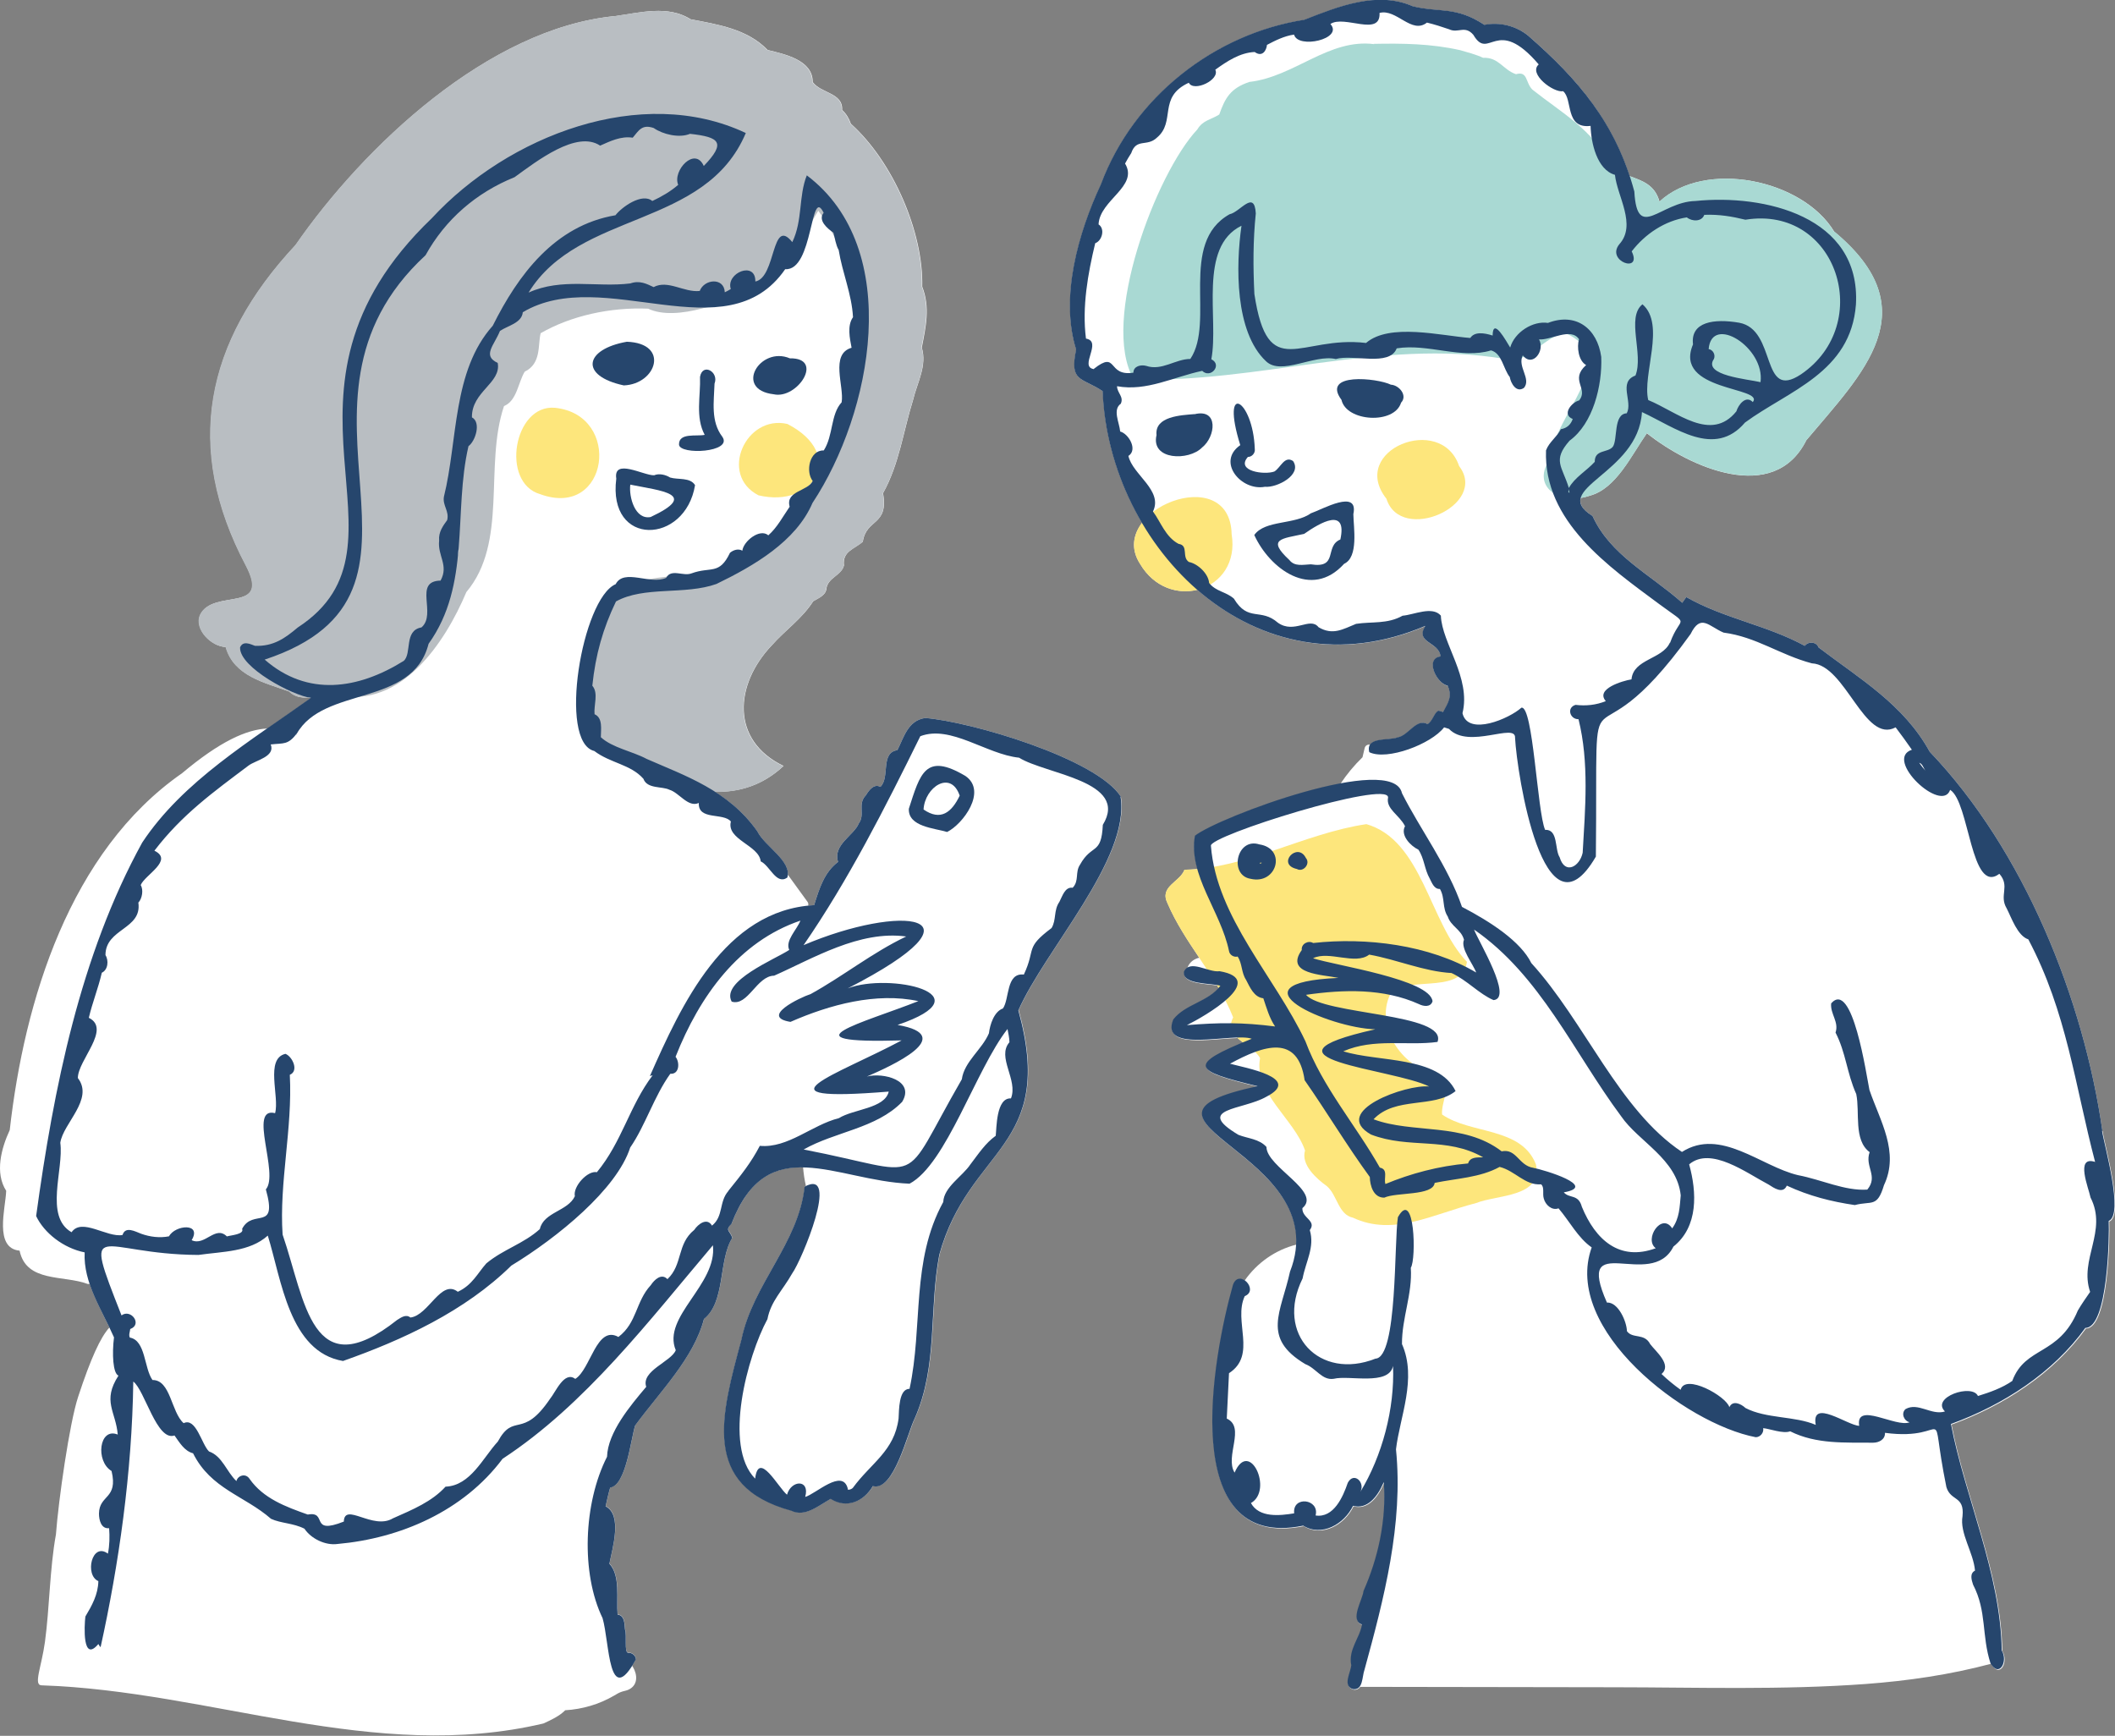 <svg width="396" height="325" viewBox="0 0 396 325" fill="none" xmlns="http://www.w3.org/2000/svg">
<rect x="0" y="0" width="396" height="325" fill="#808080" stroke="none"/>
<g clip-path="url(#clip0_2167_1009)">
<path d="M158.058 105.583C158.058 105.697 158.001 105.774 157.982 105.869C157.982 105.888 157.982 105.907 157.982 105.926C158.001 105.812 158.039 105.697 158.058 105.583Z" fill="white"/>
<path d="M209.888 149.2C205.289 141.959 181.512 135.061 173.225 134.432C169.956 134.889 169.195 138.186 168.017 140.454C164.786 140.93 166.687 145.522 164.843 147.332C163.645 146.665 162.695 147.961 162.144 148.876C160.471 150.572 162.049 152.458 160.794 154.173C159.901 156.422 155.891 158.156 156.917 161.376C154.313 163.338 153.401 166.368 152.432 169.474C152.051 169.493 151.69 169.55 151.31 169.588C151.367 169.36 151.367 169.093 151.215 168.883C149.98 167.188 148.744 165.473 147.509 163.777C147.718 160.918 143.099 158.327 141.807 155.678C139.545 152.439 136.77 150.095 133.805 148.228C138.367 148.38 142.852 147.027 146.711 143.407C136.732 138.605 137.569 128.144 144.487 120.846C147.129 117.873 150.151 115.873 152.261 112.576C153.287 111.966 154.712 111.433 154.75 110.08C155.169 108.06 157.544 107.736 158.02 105.869C157.696 103.163 160.072 102.782 161.555 101.41C162.201 97.046 166.42 98.495 165.337 92.34C168.378 86.909 169.138 80.716 170.944 74.943C171.761 71.532 173.605 68.54 172.598 65.072C173.339 61.204 174.194 57.584 172.674 53.678C172.921 43.521 167.238 30.278 159.312 23.171C158.989 22.218 158.438 21.265 157.677 20.598C157.867 17.34 153.724 17.511 152.166 15.358C152.204 11.242 146.92 10.137 143.727 9.356C139.925 5.412 134.432 4.592 129.301 3.601C125.1 0.915 119.779 2.382 115.198 3.011C91.44 5.297 68.138 27.458 55.366 45.884C38.412 64.062 34.401 83.841 46.09 105.926C50.804 114.977 39.913 110.08 37.499 115.13C36.321 117.854 39.666 121.094 42.289 121.132C43.81 126.601 49.588 127.801 54.149 129.459C55.214 130.469 56.373 130.659 57.589 130.583C57.836 130.64 58.065 130.678 58.273 130.697C55.632 132.603 52.876 134.47 50.12 136.395C46.147 136.566 41.187 138.815 34.078 144.779C13.057 159.413 4.561 187.348 1.824 211.585C0.247 214.977 -1.008 219.588 1.159 222.961C1.045 226.2 -1.16 233.708 3.668 234.165C4.922 240.187 11.917 238.7 16.402 240.396C16.535 240.396 16.668 240.396 16.801 240.396C17.733 243.197 19.215 245.903 20.489 248.552C18.835 250.343 17.011 254.287 14.635 261.509C13 266.463 10.947 280.945 10.472 287.309C9.313 293.655 9.275 301.086 8.42 307.393C7.773 312.119 6.215 315.511 7.773 315.549C39.495 316.597 70.096 330.164 101.741 322.694C103.167 322.047 104.763 321.303 105.828 320.217C109.021 320.027 112.176 319.112 114.951 317.492C115.388 317.245 115.806 316.959 116.3 316.787C116.699 316.635 117.137 316.578 117.536 316.425C118.391 316.082 118.98 315.415 119.094 314.482C119.189 313.662 118.923 312.824 118.505 312.119C118.467 312.043 118.41 311.966 118.353 311.89C118.581 311.528 118.828 311.128 119.075 310.652C118.999 309.909 118.334 309.356 117.593 309.432C116.833 309.28 117.403 306.155 117.042 305.069C116.928 304.04 117.004 302.42 115.654 302.268C115.388 299.276 116.224 295.008 114.115 292.74C114.685 289.863 116.585 283.613 113.411 281.993C113.677 280.812 113.925 279.63 114.267 278.487C117.232 278.087 118.125 269.436 118.942 266.864C123.58 260.537 129.909 254.268 131.829 246.913C135.877 243.731 134.509 235.938 137.112 231.764C136.827 230.469 135.63 230.373 136.96 229.154C140.191 220.656 144.848 218.464 150.36 218.54C150.455 219.722 150.626 220.884 150.892 222.027C150.835 222.066 150.778 222.085 150.702 222.123C149.581 232.679 141.047 240.301 138.88 250.724C135.136 264.729 131.144 278.163 148.231 282.812C150.816 284.051 153.325 281.841 155.587 280.583C158.533 282.45 161.745 281.155 163.493 278.182C167.447 279.287 169.994 268.14 171.343 265.473C175.696 255.545 173.947 245.293 175.924 234.87C181.512 214.615 197.857 214.92 190.73 189.12C195.747 177.744 211.675 160.728 209.869 149.162L209.888 149.2Z" fill="white"/>
<path d="M203.673 35.461C203.673 35.461 203.616 35.538 203.597 35.595C203.635 35.538 203.654 35.499 203.692 35.442L203.673 35.461Z" fill="white"/>
<path d="M393.643 211.776C390.127 187.081 378.989 159.242 361.313 140.758C356.466 131.917 348.218 127.096 340.482 121.208C340.121 120.122 338.543 120.065 337.916 120.922C330.827 117.054 322.768 115.796 315.735 111.795C315.507 112.1 315.184 112.538 314.975 112.862C308.855 107.45 301.519 103.963 298.174 96.608C296.216 95.389 295.665 94.322 295.969 93.235C296.52 93.14 297.09 93.007 297.641 92.816C302.583 91.52 305.434 85.27 308.342 81.117C316.325 87.462 332.119 94.607 338.201 82.431C348.731 69.874 361.199 58.117 343.428 43.369C337.498 33.556 319.271 29.821 310.718 37.748C309.824 34.546 307.468 33.86 305.111 32.965C301.424 21.818 294.733 14.196 286.218 6.764C283.957 4.859 280.84 4.116 277.97 4.687C272.591 1.162 269.645 2.439 264.589 1.219C257.899 -1.715 250.638 1.238 244.252 3.735C227.488 6.345 212.264 18.159 206.163 34.546C201.906 43.655 198.465 55.716 201.526 65.472C200.233 71.608 202.514 70.617 206.486 73.247C206.828 81.917 209.47 90.472 213.842 97.885C212.169 100.076 211.675 102.801 213.462 105.564C216.065 109.985 220.456 111.338 224.181 110.423C235.262 120.084 250.505 124.2 266.908 117.226C264.893 120.446 269.474 120.16 269.759 122.942C266.718 123.342 269.075 128.106 271.07 128.392C272.04 130.45 271.108 131.688 270.234 133.346C269.968 133.27 269.702 133.174 269.436 133.098C268.618 133.27 268.295 135.08 267.326 135.613C265.235 134.432 263.753 137.767 261.719 138.091C260.484 138.624 257.443 138.186 256.568 139.444C256.131 139.348 255.637 139.52 255.504 140.091C255.371 140.663 255.238 141.216 255.105 141.787C253.546 143.293 252.159 144.969 250.961 146.78C240.565 148.723 226.614 154.344 223.801 156.555C223.44 158.651 223.687 160.69 224.238 162.71C223.421 162.786 222.604 162.843 221.786 162.843C220.912 165.187 217.054 165.949 218.593 169.093C220.171 172.771 222.357 176.048 224.542 179.325C224.333 179.363 224.124 179.421 223.934 179.516C223.174 179.84 222.585 180.431 222.319 181.231C222.319 181.269 222.319 181.288 222.319 181.326C222.091 181.498 221.9 181.707 221.748 182.031C221.425 184.222 225.74 184.184 227.888 184.508C228.002 184.699 228.097 184.87 228.211 185.061C225.892 187.69 221.919 188.186 219.772 190.968C217.605 196.322 226.538 194.512 231.727 194.36C232.069 194.665 232.449 194.969 232.829 195.255C222.224 199.657 224.219 200.724 235.566 203.468C208.102 209.318 243.587 214.863 242.77 233.022C238.835 233.994 235.357 236.433 233.038 239.767C232.316 239.329 231.404 239.386 230.948 240.663C227.089 254.287 220.513 290.587 244.1 285.747C247.597 287.9 251.798 285.442 253.432 282.031C256.074 282.755 257.994 280.411 259.191 277.591C259.704 284.947 258.051 291.94 255.39 297.98C255.219 299.657 252.729 303.468 255.105 304.249C254.687 306.822 252.52 308.899 253.09 311.871C252.995 313.3 251.38 315.796 253.47 316.368C254.059 316.425 254.421 316.197 254.687 315.835L302.26 315.911C317.921 315.93 333.678 316.444 349.301 315.301C357.227 314.71 365.114 313.567 372.812 311.509C372.812 311.509 372.812 311.547 372.812 311.566C374.484 314.329 376.138 311.128 374.903 309.127C374.713 294.741 368.003 280.392 365.399 266.73C375.245 263.148 384.482 257.145 390.564 248.742C394.802 248.742 395.068 231.364 394.935 228.716C397.824 227.515 394.118 214.672 393.681 211.795L393.643 211.776Z" fill="white"/>
<path d="M343.39 43.369C337.46 33.556 319.233 29.821 310.68 37.748C309.331 32.832 304.522 33.861 301.538 30.926C298.231 24.238 292.377 21.132 286.903 16.768C285.573 15.415 286.086 13.262 283.843 13.891C281.41 13.072 280.631 10.69 277.685 10.823C277.704 10.823 277.742 10.842 277.761 10.861C276.278 10.156 274.625 9.756 273.066 9.299C273.18 9.337 273.294 9.375 273.389 9.394C267.973 8.175 262.651 8.098 257.12 8.213C257.196 8.213 257.272 8.251 257.348 8.27C248.776 7.146 242.409 14.367 233.932 15.339C230.378 16.521 229.37 18.369 228.287 21.437C226.804 22.39 225.189 22.504 224.182 24.238C216.484 32.412 205.935 60.194 212.265 70.999C235.243 71.875 258.507 63.3 281.752 67.207C285.021 69.036 289.659 62.424 293.175 62.405C303.876 67.264 290.799 77.782 290.514 85.537C286.143 91.159 292.358 94.779 297.661 92.797C302.602 91.502 305.453 85.252 308.361 81.098C316.344 87.443 332.138 94.588 338.22 82.412C348.75 69.855 361.218 58.098 343.447 43.35L343.39 43.369Z" fill="#A9D9D3"/>
<path d="M103.909 76.353C116.586 77.668 114.001 97.237 101.153 92.53C93.683 90.415 96.173 75.648 103.909 76.353Z" fill="#FDE67C"/>
<path d="M147.433 79.382C158.476 85.061 152.47 95.217 142.016 92.74C134.528 88.891 139.641 77.572 147.433 79.382Z" fill="#FDE67C"/>
<path d="M230.606 100.038C232.354 110.747 218.898 114.825 213.443 105.564C207 95.579 230.321 86.204 230.606 100.038Z" fill="#FDE67C"/>
<path d="M273.199 87.271C278.787 94.588 262.29 101.905 259.591 93.388C252.425 84.28 269.835 77.267 273.199 87.271Z" fill="#FDE67C"/>
<path d="M287.568 217.988C284.812 210.976 275.366 212.405 270.006 208.67C269.759 206.079 272.439 202.496 269.037 201.029C262.385 200.095 256.949 191.635 260.674 185.48C264.836 183.003 273.846 185.918 274.663 180.088C267.592 172.752 266.357 157.241 255.713 154.268C255.751 154.268 255.808 154.287 255.846 154.306C244.214 156.021 233.248 162.652 221.768 162.843C220.893 165.187 217.035 165.949 218.575 169.093C221.825 176.715 227.736 182.565 230.891 190.492C228.914 194.303 234.483 195.408 235.928 198.114C234.692 204.554 242.371 209.566 244.347 215.415C243.549 218.083 246.495 220.694 248.434 222.085C250.373 223.723 250.563 227.42 253.319 227.992C260.902 231.555 268.296 227.325 276.392 225.248C280.251 223.685 288.937 224.181 287.568 217.988Z" fill="#FDE67C"/>
<path d="M172.522 65.072C173.263 61.204 174.119 57.584 172.598 53.678C172.845 43.521 167.162 30.278 159.237 23.171C158.913 22.218 158.362 21.265 157.602 20.598C157.792 17.34 153.649 17.511 152.09 15.358C152.128 11.242 146.844 10.137 143.651 9.356C139.85 5.412 134.357 4.592 129.225 3.601C125.025 0.915 119.703 2.382 115.123 3.011C91.364 5.297 68.062 27.458 55.29 45.884C38.336 64.062 34.326 83.841 46.015 105.926C50.729 114.977 39.838 110.08 37.424 115.13C36.246 117.854 39.591 121.094 42.214 121.132C43.734 126.601 49.512 127.801 54.074 129.459C56.754 131.993 60.042 129.383 63.197 130.183C75.133 132.622 83.306 120.389 87.316 110.861C95.166 101.524 90.604 87.195 94.368 76.029C96.8 75.019 96.99 71.665 98.245 69.588C101.4 68.064 100.678 64.558 101.229 62.386C106.893 59.127 114.267 57.489 121.357 57.794C126.64 60.309 136.372 56.479 141.028 53.963C146.597 53.582 150.304 44.074 153.212 39.463C166.991 58.346 160.339 86.299 144.944 102.515C136.98 109.108 125.044 106.345 115.826 109.928C110.257 117.054 106.779 131.098 112.918 138.739C121.908 146.761 136.467 153.011 146.654 143.445C136.676 138.643 137.512 128.182 144.431 120.884C147.072 117.912 150.094 115.911 152.204 112.614C153.231 112.005 154.656 111.471 154.694 110.118C155.131 107.984 157.754 107.774 158.058 105.621C158.039 105.736 158.001 105.85 157.982 105.964C157.602 103.201 160.035 102.839 161.517 101.429C162.164 97.066 166.383 98.514 165.3 92.359C168.341 86.928 169.101 80.736 170.907 74.962C171.724 71.57 173.567 68.559 172.56 65.091L172.522 65.072ZM85.853 103.411C85.681 104.135 85.491 104.478 84.731 104.325C84.902 103.487 84.978 102.63 85.149 101.81C85.32 102.439 86.119 102.801 85.853 103.411Z" fill="#B9BEC2"/>
<path d="M268.333 8.632C268.333 8.632 268.39 8.67 268.409 8.67C268.39 8.67 268.352 8.632 268.333 8.632Z" fill="#FEC1AE"/>
<path d="M268.257 8.594C268.257 8.594 268.162 8.556 268.143 8.518C268.181 8.537 268.219 8.575 268.277 8.594H268.257Z" fill="#FEC1AE"/>
<path d="M156.404 108.441C156.404 108.441 156.347 108.499 156.328 108.537C156.366 108.499 156.385 108.48 156.404 108.441Z" fill="#B9BEC2"/>
<path d="M117.365 63.986C109.401 65.396 108.47 70.37 116.795 72.161C122.934 71.932 125.443 64.272 117.365 63.986Z" fill="#26466D"/>
<path d="M144.848 73.819C149.296 74.829 154.427 66.978 147.889 67.092C142.301 64.73 137.34 72.942 144.848 73.819Z" fill="#26466D"/>
<path d="M127.134 83.251C127.267 85.233 137.265 84.718 135.25 81.784C133.045 78.906 133.672 75.229 133.786 71.818C134.642 69.626 131.544 67.874 131.068 70.56C131.201 74.162 130.156 78.087 131.943 81.421C130.441 81.745 127.058 80.964 127.134 83.251Z" fill="#26466D"/>
<path d="M122.478 88.986C120.539 89.063 114.799 85.709 115.388 89.615C113.735 102.496 128.313 101.963 130.137 90.835C129.206 89.329 126.963 89.863 125.462 89.406C124.644 88.891 123.409 88.586 122.478 88.986ZM121.831 96.799H121.85C118.885 97.39 117.726 93.026 118.011 90.74C123.732 91.902 131.031 92.474 121.831 96.799Z" fill="#26466D"/>
<path d="M55.48 137.5C55.48 137.5 55.403 137.596 55.422 137.634C55.48 137.558 55.518 137.481 55.575 137.405C55.556 137.443 55.518 137.462 55.499 137.5H55.48Z" fill="#26466D"/>
<path d="M209.888 149.2C205.289 141.959 181.512 135.061 173.225 134.432C169.956 134.89 169.195 138.186 168.017 140.454C164.786 140.93 166.687 145.522 164.843 147.332C163.646 146.665 162.695 147.961 162.144 148.876C160.472 150.572 162.049 152.458 160.795 154.173C159.901 156.422 155.891 158.156 156.917 161.376C154.313 163.338 153.401 166.368 152.432 169.474C135.668 170.408 127.571 188.148 121.679 201.486C121.831 201.41 122.002 201.372 122.192 201.334C117.84 207.088 116.472 213.777 111.758 219.474C110.009 219.112 107.234 222.18 107.633 223.971C106.322 226.791 101.799 226.925 101.076 230.126C98.016 232.889 94.272 233.88 91.06 236.547C89.425 238.377 88.437 240.606 85.719 241.864C82.564 239.406 80.264 246.284 76.843 246.684C76.007 245.999 75.094 246.684 74.353 247.142C58.312 259.832 57.171 243.559 52.914 231.155C52.249 221.418 54.795 211.319 54.263 201.239C56.012 200.515 54.758 197.828 53.446 197.313C49.588 198.209 52.363 205.316 51.507 208.422C46.376 207.127 52.325 219.779 49.778 222.694C52.039 230.755 47.345 226.162 45.33 230.088C45.786 231.117 43.239 231.269 42.479 231.498C40.312 229.345 38.355 233.384 35.884 232.203C37.861 228.887 32.767 229.345 31.646 231.479C29.897 231.822 28.091 231.593 26.438 231.002C25.316 230.583 23.473 229.516 22.941 231.231C20.033 231.765 15.3 227.934 13.399 230.717C8.249 227.763 11.974 218.979 11.29 213.967C11.803 210.328 17.638 205.812 14.578 201.848C14.559 198.514 20.888 192.664 16.631 190.568C17.296 187.71 18.398 185.023 19.063 182.127C20.223 181.593 20.394 179.84 19.747 178.83C19.747 173.819 26.628 174.028 25.906 168.998C26.628 168.255 26.894 166.578 26.343 165.72C27.103 163.815 32.596 161.071 28.909 159.28C34.097 152.477 40.047 148.228 46.547 143.331C47.915 142.321 51.583 141.673 50.69 139.386C53.161 139.101 53.883 139.539 55.613 137.29C55.575 137.329 55.556 137.367 55.537 137.405C55.537 137.405 55.537 137.405 55.537 137.424C60.593 128.373 77.223 132.431 80.245 120.541C88.19 109.451 84.845 95.903 87.715 83.537C89.026 82.584 90.129 79.078 88.361 78.144C88.285 73.304 93.892 71.723 93.189 67.95C90.243 66.597 92.523 64.672 93.607 61.967C94.994 60.995 97.712 60.499 97.883 58.46C112.993 49.467 136.029 66.33 147.015 50.4C152.337 50.762 151.672 34.642 154.218 39.844C153.078 41.254 154.941 42.816 156.043 43.559C156.309 44.493 156.48 45.865 157.031 46.818C157.716 51.086 159.483 55.05 159.711 59.394C158.59 60.957 159.103 63.338 159.445 65.111C155.359 66.292 158.096 72.351 157.583 75.324C155.492 77.591 156.043 81.536 154.237 84.337C151.576 84.242 150.778 88.3 152.166 90.053C151.291 91.978 147.015 91.902 147.851 94.874C146.597 96.684 145.551 98.723 143.86 100.229C142.244 98.857 139.184 101.372 138.994 103.106C138.234 102.668 137.303 102.973 136.675 103.506C134.661 107.736 133.102 106.021 129.472 107.355C127.932 107.965 125.671 106.402 124.72 108.194C121.774 109.566 116.833 106.364 115.274 109.375C108.964 112.081 104.44 138.967 111.264 140.606C114.305 142.912 118.049 143.083 120.463 145.808C121.166 147.752 123.96 147.18 125.329 147.866C127.172 148.399 128.826 151.258 130.84 150.343C130.688 153.659 135.421 152.096 136.846 153.811C135.972 157.222 142.111 158.232 142.434 161.281C144.164 162.062 145.323 165.758 147.414 164.31C148.345 161.242 143.176 158.46 141.807 155.659C136.371 147.923 128.122 145.198 121.071 142.092C118.372 140.644 114.685 140.034 112.499 138.034C112.499 136.604 112.917 134.413 111.321 133.727C111.15 132.031 112.1 129.764 110.903 128.392C111.511 122.561 112.879 117.721 115.331 112.614C120.596 109.68 128.237 111.452 134.148 109.337C141.104 105.964 149.03 101.391 152.128 94.169C163.246 77.382 169.31 46.608 151.063 32.832C149.486 36.776 150.322 41.235 148.345 45.332C144.411 40.453 145.342 51.963 141.427 52.706C141.503 48.781 135.858 51.086 136.827 54.116C136.447 54.344 136.124 54.535 135.706 54.726C135.592 51.906 131.867 52.21 131.011 54.478C128.065 54.802 125.062 52.325 122.383 53.754C121.109 53.163 119.779 52.439 118.011 53.068C111.72 53.849 105.182 51.963 98.966 54.783C108.451 39.348 132.076 42.855 139.64 24.905C120.121 15.701 95.108 25.419 80.853 40.854C46.737 73.552 79.58 101.963 55.746 117.492C53.389 119.474 51.222 121.056 47.744 120.922C46.794 120.56 45.501 119.931 44.95 121.208C44.779 124.981 54.986 130.316 58.217 130.659C47.079 138.643 34.269 146.208 26.628 157.755C14.996 178.887 10.035 203.83 6.766 227.687C8.249 230.831 11.86 233.689 15.851 234.489C15.566 240.187 19.12 245.332 21.344 250.4C20.964 253.468 21.135 257.146 22.18 257.565C19.082 262.348 21.686 264.272 22.047 268.598C18.55 267.168 17.828 273.59 20.888 275.419C22.161 280.736 18.569 279.802 18.531 283.403C18.531 284.585 18.93 286.3 20.432 286.128C20.546 287.691 20.527 289.329 20.204 290.892C17.182 288.662 15.813 294.931 18.417 296.037C18.36 298.571 17.201 300.629 15.984 302.668C15.775 304.44 15.414 311.414 18.417 307.813C18.531 308.022 18.664 308.251 18.835 308.403C22.237 292.988 24.727 275.705 24.955 258.67C27.103 260.271 29.365 269.931 32.672 268.769C33.603 270.065 34.516 271.684 36.15 272.104C39.476 278.792 45.805 280.05 50.747 284.375C52.61 285.233 54.891 285.156 57 286.223C58.255 288.11 60.954 289.406 63.215 289.082C74.923 288.034 86.745 282.965 94.101 273.133C109.572 263.015 121.508 247.294 133.482 233.156C134.319 240.549 123.903 246.513 126.526 252.801C125.709 254.935 119.988 256.65 120.995 259.661C118.068 263.129 113.792 268.178 113.659 272.752C109.23 281.46 108.755 294.569 112.822 302.973C114.153 307.527 113.887 320.122 119.075 310.69C118.999 309.947 118.334 309.394 117.593 309.47C116.833 309.318 117.403 306.193 117.023 305.107C116.909 304.078 116.985 302.458 115.635 302.306C115.369 299.314 116.205 295.046 114.096 292.778C114.666 289.901 116.567 283.651 113.392 282.031C113.659 280.85 113.906 279.668 114.248 278.525C117.213 278.125 118.106 269.474 118.923 266.902C123.561 260.576 129.89 254.306 131.81 246.951C135.858 243.769 134.49 235.976 137.094 231.803C136.808 230.507 135.611 230.412 136.941 229.192C143.67 211.566 156.461 221.075 170.298 221.627C177.178 218.007 182.728 200.191 188.639 192.664C188.791 193.502 189 194.341 189 195.141C186.567 197.942 190.673 202.191 189.285 205.659C186.491 205.488 186.605 211.3 186.434 212.652C184.458 214.082 183.26 215.968 181.683 218.026C180.238 220.217 176.722 222.256 176.608 225.057C170.545 236.09 172.845 248.266 170.298 260.042C168.245 260.004 168.34 264.101 168.245 265.587C167.466 271.684 163.094 273.914 159.692 278.563C159.445 278.868 158.552 279.135 158.723 278.678C157.716 274.905 152.774 279.688 150.759 280.278C151.71 276.925 148.136 277.058 147.357 279.859C145.722 278.544 142.035 271.456 141.389 276.848C135.345 270.732 139.964 253.868 143.689 246.989C144.354 243.559 146.445 241.749 148.345 238.396C150.056 236.052 157.392 218.559 150.645 222.18C149.524 232.736 140.99 240.358 138.823 250.781C135.079 264.787 131.087 278.22 148.174 282.87C150.759 284.108 153.268 281.898 155.53 280.64C158.476 282.508 161.688 281.212 163.437 278.239C167.39 279.345 169.918 268.197 171.286 265.53C175.639 255.602 173.89 245.351 175.867 234.928C181.455 214.672 197.8 214.977 190.673 189.177C195.691 177.801 211.618 160.785 209.812 149.219L209.888 149.2ZM49.569 123.495C87.43 110.957 49.379 75.781 79.675 47.79C83.362 41.12 89.121 36.09 96.344 33.175C100.506 30.164 107.976 24.333 112.366 27.268C114.229 26.448 116.243 25.438 118.467 25.781C119.608 24.428 120.197 23.209 122.402 23.971C124.112 25.172 127.191 25.896 129.187 25.057C134.737 25.667 136.01 26.658 131.772 31.078C130.118 27.344 125.861 31.955 126.982 34.604C125.538 35.861 123.884 36.814 122.135 37.633C120.254 36.052 116.452 38.719 115.236 40.301C103.851 42.226 97.009 51.467 92.257 60.995C84.674 69.474 85.738 82.469 83.115 93.007C82.83 94.646 84.16 95.713 83.723 97.389C82.982 98.418 82.07 99.6 82.222 101.22C81.899 104.078 84.066 105.831 82.488 108.708C77.318 108.803 81.842 114.958 78.915 117.473C75.589 118.045 77.166 122.351 75.589 123.742C67.093 129.04 57.589 130.545 49.531 123.476L49.569 123.495ZM136.371 222.999C134.585 225.038 135.497 227.725 133.311 229.478C132.38 227.896 130.707 229.192 129.985 230.278C126.697 232.946 127.875 236.757 124.967 239.501C123.846 238.319 122.516 239.615 121.85 240.625C118.98 243.731 119.303 247.656 115.787 250.324C111.682 248.037 110.599 256.402 107.71 258.175C105.638 256.612 104.041 260.652 102.958 261.947C97.769 269.588 96.23 264.348 93.208 269.912C90.395 272.98 88.095 278.163 83.419 278.354C80.872 281.155 77.28 282.641 73.574 284.28C69.811 286.547 64.508 281.193 64.375 284.889C57.837 287.481 61.467 282.889 57.627 283.575C53.484 282.108 49.303 280.564 46.737 276.906C45.977 275.724 44.494 276.296 44.266 277.306C42.422 275.572 41.624 272.618 39.134 271.761C37.747 270.427 36.72 265.339 34.383 266.463C32.026 264.386 31.969 258.346 28.547 258.384C26.951 256.117 27.293 250.972 24.309 250.438C24.062 249.943 24.328 249.352 24.385 248.838C26.723 247.98 24.518 244.989 22.751 246.284C15.224 227.172 18.398 234.87 37.157 234.966C41.681 234.318 46.737 234.413 50.139 231.345C52.705 239.596 54.168 253.125 64.223 254.821C75.361 250.896 87.031 245.522 95.735 236.966C104.383 231.707 115.483 222.675 117.992 214.863C120.862 210.69 122.44 205.316 125.5 201.048C127.229 201.181 127.305 198.895 126.488 197.866C131.011 186.433 138.348 176.277 149.866 172.37C149.201 174.085 146.958 176.143 147.775 177.858C145.19 179.573 134.889 183.708 136.999 187.538C140.021 188.472 141.693 182.717 144.943 182.679C152.185 179.478 160.909 174.143 169.671 175.343C163.341 178.354 157.887 182.755 151.805 186.109C149.714 186.795 142.225 190.396 148.003 191.33C155.34 188.11 164.045 185.747 171.951 187.443C161.745 191.483 146.103 195.446 168.815 194.798C156.784 201.239 140.173 206.498 166.402 204.383C165.66 207.565 159.806 207.641 157.069 209.356C152.033 210.614 147.509 215.034 142.263 214.539C140.648 217.645 138.823 219.931 136.39 222.942L136.371 222.999ZM206.486 154.44C206.22 160.194 204.434 157.889 202.21 161.909C201.259 163.319 202.096 164.901 200.841 166.216C199.378 166.006 198.903 167.835 198.351 168.864C197.249 170.446 197.819 172.218 196.888 173.761C191.832 177.553 193.999 177.553 191.699 182.47C188.335 182.088 189.038 187.043 187.784 188.815C186.111 189.406 185.351 191.864 185.161 193.464C183.868 196.513 180.542 198.761 180.086 202.077C168.074 222.885 174.023 219.76 150.474 215.225C156.366 211.871 164.045 211.3 168.91 206.307C171.381 202.249 165.318 200.762 162.315 201.563C166.706 199.657 179.573 193.902 168.055 191.902C185.066 186.128 166.421 182.05 158.723 185.061C186.206 170.941 168.606 169.207 150.455 176.963C158.856 164.787 165.755 151.162 172.313 137.843C178.014 135.671 184.686 141.235 190.806 141.864C195.748 144.97 211.504 146.227 206.486 154.44Z" fill="#26466D"/>
<path d="M245.525 96.056C242.427 98.304 236.877 97.313 234.844 100.171C237.695 106.44 245.506 112.367 251.664 105.564C254.401 104.306 253.432 98.799 253.394 96.265C254.42 91.444 247.559 95.389 245.525 96.075V96.056ZM250.961 101.01C247.92 102.267 250.676 106.498 245.43 105.659C244.005 105.716 242.408 106.136 241.42 104.859C237.106 100.857 239.976 100.896 244.176 99.962C247.217 97.828 252.292 94.893 250.961 101.01Z" fill="#26466D"/>
<path d="M236.84 91.14C239.044 91.368 243.872 88.91 242.104 86.319C240.508 85.252 239.786 87.557 238.607 88.281C236.764 88.967 231.309 88.224 233.647 85.556C234.426 85.556 235.053 84.813 234.939 84.051C234.616 74.733 228.439 71.208 232.221 83.346C227.717 86.471 232.411 91.997 236.84 91.14Z" fill="#26466D"/>
<path d="M260.427 72.028C257.861 70.77 247.331 69.684 251.171 74.867C252.083 78.964 261.054 79.516 262.327 75.4C263.601 74.047 261.966 72.123 260.446 72.028H260.427Z" fill="#26466D"/>
<path d="M223.649 77.534C221.14 77.744 216.161 77.934 216.541 81.46C215.419 86.185 222.604 86.338 225.075 83.784C227.603 81.784 228.23 76.429 223.649 77.553V77.534Z" fill="#26466D"/>
<path d="M203.673 35.461C203.673 35.461 203.616 35.538 203.597 35.595C203.635 35.538 203.654 35.499 203.692 35.442L203.673 35.461Z" fill="#26466D"/>
<path d="M300.796 236.681C300.796 236.681 300.853 236.681 300.871 236.7C300.834 236.7 300.815 236.681 300.796 236.681Z" fill="#26466D"/>
<path d="M300.759 236.662C300.759 236.662 300.626 236.605 300.568 236.585C300.626 236.624 300.683 236.643 300.759 236.662Z" fill="#26466D"/>
<path d="M393.643 211.776C390.127 187.081 378.989 159.242 361.313 140.758C356.466 131.917 348.217 127.096 340.482 121.208C340.121 120.122 338.543 120.065 337.916 120.922C330.827 117.054 322.768 115.797 315.735 111.795C315.507 112.1 315.184 112.538 314.975 112.862C308.855 107.451 301.519 103.963 298.173 96.608C289.868 91.444 306.745 88.815 307.43 77.153C313.645 80.031 321 85.842 326.721 79.116C334.894 73.114 346.526 69.779 347.495 57.012C348.427 40.473 330.294 36.319 317.446 37.633C310.87 37.767 306.536 45.313 306.004 35.861C302.583 23.056 295.436 14.806 286.18 6.726C283.919 4.84 280.801 4.078 277.931 4.649C272.553 1.124 269.607 2.401 264.551 1.181C257.861 -1.753 250.6 1.201 244.214 3.697C227.45 6.307 212.226 18.121 206.125 34.508C201.868 43.617 198.427 55.678 201.487 65.454C200.195 71.589 202.476 70.598 206.448 73.228C207.589 102.553 235.091 130.736 266.87 117.188C264.855 120.408 269.436 120.122 269.721 122.904C266.68 123.304 269.036 128.068 271.032 128.354C272.001 130.431 271.07 131.65 270.196 133.308C269.93 133.232 269.664 133.137 269.398 133.06C268.58 133.232 268.257 135.042 267.288 135.576C265.197 134.394 263.715 137.729 261.681 138.053C260.103 138.72 255.618 137.824 256.378 140.835C259.704 142.454 267.953 139.329 270.386 136.185C270.69 136.281 270.994 136.376 271.298 136.471C275.005 140.358 283.843 135.213 283.671 138.148C284.014 144.798 289.031 177.21 298.801 160.385C299.219 119.436 296.368 146.742 316.534 118.712C318.453 114.825 319.936 117.264 322.711 118.445C328.85 119.245 333.221 122.599 339.246 124.2C345.576 124.486 349.073 139.329 354.927 136.185C355.972 137.557 356.979 138.948 357.968 140.377C352.627 142.149 363.594 152.42 365.133 147.885C368.782 150.152 368.973 167.626 374.351 163.605C376.423 165.968 374.237 167.607 375.72 170.084C376.594 171.761 377.735 175.229 379.768 175.877C386.991 189.52 388.473 203.068 392.274 217.55C388.473 216.311 391.096 222.523 391.419 224.219C394.65 230.526 389.252 235.766 391.343 241.883C390.697 242.816 389.728 244.188 389.043 245.37C385.47 253.944 379.236 251.963 376.765 258.556C374.884 259.871 372.565 260.69 370.341 261.376C369.258 258.994 361.465 261.624 364.164 264.272C361.617 265.072 359.127 262.481 356.77 263.834C355.896 264.634 356.485 266.044 357.55 266.292C355.022 267.359 347.381 262.329 348.103 266.959C345.975 266.921 339.056 261.738 339.969 266.787C336.11 265.111 330.655 265.644 326.816 263.624C325.98 262.843 324.421 262.1 323.794 263.472C323.243 261.433 315.488 257.088 314.671 260.213C313.474 259.356 312.219 258.346 311.098 257.26C313.093 255.526 310.052 253.087 308.969 251.658C307.886 249.543 305.681 250.724 304.617 249.238C304.579 247.428 302.963 243.75 300.872 243.883C294.695 229.916 309.14 241.787 313.322 233.403C318.016 229.649 317.712 223.247 316.268 218.007C320.335 214.558 327.063 219.665 331.131 221.78C332.138 222.428 333.83 223.628 334.552 221.989C338.733 223.933 342.877 224.981 347.286 225.629C350.441 224.79 351.468 226.181 352.741 221.913C355.687 215.682 352 209.87 350.023 204.078C349.434 201.201 346.849 183.327 342.858 187.862C342.649 189.825 344.359 191.33 343.675 193.331C345.633 197.142 345.785 200.896 347.552 204.84C348.274 208.27 347.001 213.453 350.061 215.72C349.092 218.426 351.734 220.198 349.624 222.733C345.443 223.018 341.052 220.865 336.643 220.027C329.686 218.388 322.16 211.071 314.918 215.682C303.096 207.813 296.748 191.33 286.713 180.316C284.717 176.258 279.072 172.58 273.731 169.798C271.146 162.214 265.9 155.297 262.498 148.514C260.826 140.816 228.192 152.954 223.725 156.479C222.433 163.853 228.591 170.636 230.111 178.068C230.225 178.792 231.024 179.287 231.727 179.097C232.62 180.431 232.392 182.069 233.304 183.46C234.027 184.832 234.787 186.719 236.535 186.909C237.144 188.701 237.657 190.587 238.74 192.188C232.62 191.406 228.249 191.444 222.224 191.94C225.55 190.301 237.505 183.403 228.344 181.841C226.291 182.146 222.775 179.516 221.672 181.936C221.311 184.394 226.842 184.051 228.496 184.566C226.234 187.595 221.957 187.957 219.677 190.873C217.016 197.428 230.985 193.255 234.369 194.493C221.919 199.467 223.573 200.495 235.471 203.373C205.574 209.756 250.315 215.739 241.534 238.091C239.862 245.751 236.136 250.476 244.404 255.412C246.438 256.174 247.521 258.499 249.726 258.156C252.596 257.431 260.027 259.527 260.826 255.755C261.149 263.796 258.792 272.58 254.706 279.326C255.656 277.534 253.47 275.495 252.349 277.63C251.455 280.259 249.707 284.261 246.324 283.746C247.122 280.64 241.952 279.992 242.313 283.346C239.633 283.784 235.756 284.223 234.217 281.422C238.455 279.021 233.932 269.284 231.157 275.724C229.275 272.694 233.266 267.245 229.693 265.606C229.845 262.786 229.959 259.947 230.111 257.108C235.395 253.678 230.871 247.39 233.057 242.683C235.832 241.559 231.974 237.424 230.852 240.568C226.994 254.192 220.418 290.492 244.005 285.652C247.502 287.805 251.703 285.347 253.337 281.936C255.979 282.66 257.899 280.316 259.096 277.496C259.609 284.851 257.956 291.845 255.295 297.885C255.124 299.562 252.634 303.373 255.01 304.154C254.592 306.726 252.425 308.803 252.995 311.776C252.9 313.205 251.284 315.701 253.375 316.273C255.238 316.463 255.01 313.91 255.485 312.614C259.115 299.371 262.783 285.328 261.377 271.361C262.099 265.263 265.349 258.098 262.498 251.658C262.46 246.78 264.475 242.302 264.152 237.367C265.216 235.747 264.874 222.294 261.738 227.896C260.997 232.451 261.7 254.192 257.538 254.383C247.103 258.518 238.702 249.829 243.891 239.367C244.499 236.166 246.191 233.518 245.24 230.316C246.571 228.544 243.739 228.068 243.853 226.201C247.559 223.133 237.144 218.502 237.125 214.749C235.756 213.224 233.665 213.186 231.879 212.481C223.478 207.47 232.715 207.87 237.087 205.354C243.967 201.829 233.133 199.943 230.301 199.162C236.649 195.694 243.017 193.56 244.271 202.249C248.414 208.175 252.159 214.463 256.473 220.37C256.511 221.97 257.138 224.276 259.191 224.238C261.434 223.19 268.352 223.933 268.618 221.475C272.762 220.617 277.114 220.503 280.782 218.483C283.69 219.207 285.534 221.989 288.537 221.742C289.221 222.275 288.765 223.495 289.05 224.409C289.335 225.572 290.571 226.715 291.806 226.239C293.878 228.659 295.455 231.784 298.021 233.556C292.49 248.914 315.545 266.578 328.736 269.093C329.591 269.093 330.294 268.236 330.123 267.397C331.283 267.492 333.868 268.502 335.179 267.988C340.102 270.446 345.481 270.065 350.707 270.122C351.81 270.122 352.988 269.512 352.931 268.274C365.817 269.989 360.971 261.414 364.43 278.43C365.247 281.136 367.832 280.012 367.452 283.861C366.882 287.081 369.486 290.606 369.79 294.074C368.744 294.608 369.144 295.827 369.429 296.704C372.033 301.734 370.987 306.155 372.698 311.452C374.37 314.215 376.024 311.014 374.789 309.013C374.598 294.627 367.889 280.259 365.285 266.616C375.131 263.034 384.387 257.031 390.45 248.628C394.688 248.628 394.954 231.25 394.821 228.601C397.71 227.401 394.004 214.558 393.567 211.681L393.643 211.776ZM293.726 91.578C293.726 91.806 293.783 92.035 293.878 92.245C293.498 92.245 293.707 91.806 293.726 91.578ZM319.917 65.358C320.468 58.765 330.503 65.073 329.629 71.551C327.196 70.98 318.757 70.293 320.905 67.207C321.228 66.444 320.753 65.492 319.917 65.358ZM204.814 69.112C201.944 68.693 206.505 63.948 203.331 63.396C202.571 57.45 203.692 51.22 205.061 45.541C206.372 45.065 206.942 42.816 205.688 42.016C205.897 37.424 213.233 34.909 210.649 30.621C211.01 29.954 211.39 29.306 211.808 28.659C212.777 25.819 214.754 27.534 216.579 25.8C220.247 22.79 216.693 18.198 222.585 15.492C223.497 17.302 228.477 14.939 227.545 13.053C229.712 11.49 232.164 9.851 234.92 9.737C236.345 10.766 237.125 9.451 237.22 8.403C238.74 7.603 240.47 6.726 242.294 6.479C242.979 9.223 251.627 7.317 249.099 4.497C251.646 2.725 258.526 6.993 258.298 2.42C261.472 1.582 264.304 6.498 267.174 4.23C268.58 4.573 269.968 5.011 271.336 5.488C273.028 6.288 274.263 4.668 275.86 6.517C278.806 11.566 280.117 2.706 288.1 12.062C286.085 13.834 290.932 17.435 292.662 17.073C294.524 18.559 292.947 24.143 297.812 23.571C297.888 26.696 298.991 31.784 302.374 32.736C302.792 36.757 306.479 42.092 303.191 45.732C300.606 48.914 307.563 51.296 305.51 47.066C308 43.826 311.687 41.33 315.83 40.701C316.781 41.483 318.624 41.559 319.1 40.225C321.893 40.111 324.307 40.53 326.797 41.139C343.979 38.377 351.049 60.671 337.213 70.084C329.534 75.191 332.784 61.7 325.619 60.423C320.943 59.623 316.477 60.233 316.99 64.482C313.246 73.304 330.446 72.409 328.185 75.286C326.892 73.933 325.486 75.762 325.106 77.02C320.354 82.908 313.968 77.096 308.608 74.905C307.449 70.16 311.915 60.747 307.525 56.974C304.427 59.451 307.791 66.33 306.213 70.313C302.906 71.532 305.776 75.191 304.579 77.382C302.032 77.515 302.925 82.336 301.975 83.651C301.005 84.832 298.573 84.108 298.592 86.471C297.109 88.11 294.809 89.406 293.745 91.368C292.49 87.271 290.609 86.223 293.878 82.508C298.287 79.306 300.017 72.18 299.808 66.826C299.067 61.49 295.075 58.441 289.83 60.461C287.017 60.023 283.576 62.195 282.759 65.073C282.037 63.929 279.509 59.223 279.471 62.824C277.855 62.309 276.069 62.062 275.29 63.281C269.797 62.862 260.16 60.423 255.77 64.215C243.378 62.729 237.41 71.818 234.863 55.05C234.616 50.057 234.597 45.084 235.129 39.958C234.863 35.423 232.183 39.73 230.225 40.111C220.608 45.503 227.564 60.233 222.87 67.207C220.095 67.207 217.529 69.493 214.602 68.502C213.614 68.236 212.226 68.54 212.207 69.779C207.208 70.541 209.356 65.492 204.814 69.055V69.112ZM312.656 120.332C311.231 123.476 305.833 123.361 305.472 127.191C303.837 127.477 298.649 128.963 300.663 131.269C298.858 132.012 296.919 132.203 294.999 131.974C293.289 132.47 293.916 134.68 295.551 134.661C297.565 142.74 296.805 151.41 296.33 159.661C295.779 162.252 293.023 163.872 292.015 160.499C291.065 159.032 291.787 155.24 289.297 155.374C287.815 151.982 287.055 131.974 284.85 132.508C282.683 134.489 274.871 137.938 273.826 133.537C275.48 126.906 269.968 120.427 269.778 115.263C268.162 113.415 264.741 115.111 262.612 115.282C259.761 116.883 256.891 116.349 253.907 116.806C251.455 117.797 249.555 119.017 246.875 117.435C245.278 115.396 242.351 118.769 239.272 116.597C236.022 113.758 233.703 116.54 231.024 112.081C229.541 110.766 227.64 110.766 226.386 109.146C226.253 107.412 224.276 105.545 222.604 105.221C221.197 104.306 222.623 102.115 220.665 101.829C218.194 100.515 217.32 97.694 215.875 95.77C217.814 91.806 212.055 88.891 211.276 85.366C213.081 84.223 211.333 81.212 209.736 80.793C209.584 79.097 208.273 76.715 209.85 75.591C210.459 74.257 209.166 73.59 209.147 72.313C214.697 73.323 219.753 70.56 225.093 69.436C226.652 70.96 228.933 68.331 226.804 67.264C228.249 59.68 224.276 46.284 232.449 42.264C231.385 49.695 231.176 62.119 237.03 67.626C239.9 70.408 246.077 66.273 250.106 67.226C253.356 66.254 260.16 68.712 261.51 65.225C267.288 64.272 273.693 67.302 279.167 65.606C281.22 66.139 281.467 69.074 282.683 70.598C282.873 71.761 283.919 73.628 285.344 72.618C286.751 70.922 284.052 68.636 285.116 66.54C286.979 68.903 289.354 65.568 288.157 63.548C290.381 63.739 294.106 61.242 295.646 63.51C295.208 64.977 295.532 67.55 296.976 68.35C293.84 71.151 297.47 72.713 295.684 74.962C294.239 75.343 292.376 77.611 294.467 78.449C294.106 79.535 293.327 80.183 292.243 80.355C291.521 81.822 290.058 82.736 289.468 84.318C288.974 97.656 301.252 106.117 310.642 113.091C316.667 117.55 314.633 114.977 312.694 120.351L312.656 120.332ZM359.963 143.655C359.754 143.388 359.545 143.102 359.336 142.816C359.963 142.969 360.154 143.883 360.553 144.341C360.344 144.112 360.154 143.864 359.944 143.636L359.963 143.655ZM274.871 217.835C269.36 218.312 264.133 219.722 259.4 221.685C259.039 220.636 259.989 218.941 258.355 218.617C253.85 210.652 247.597 203.487 244.423 194.97C238.702 182.851 227.773 171.818 226.728 158.384C226.082 156.555 260.008 145.96 259.894 149.314C259.457 151.486 261.985 152.534 263.068 154.688C262.137 156.402 264.133 158.403 265.577 159.089C266.68 160.728 266.699 162.748 267.687 164.482C268.105 165.282 268.504 166.502 269.607 166.444C270.595 168.159 269.987 169.931 271.07 171.608C271.697 173.495 273.56 173.971 274.111 175.953C273.389 177.553 275.841 180.526 276.392 182.088C267.611 176.886 255.732 175.457 245.868 176.563C244.974 176.01 243.587 176.715 243.739 177.877C240.451 182.431 247.73 182.47 250.6 183.098C229.503 184.032 248.909 192.511 257.5 192.721C232.886 198.228 260.902 200.076 267.592 203.43C263.392 202.954 248.985 208.06 256.701 212.424C263.886 215.187 270.823 212.767 277.703 216.692C276.544 216.711 275.214 216.597 274.871 217.854V217.835ZM296.178 225.953C295.532 223.514 293.821 224.447 292.795 223.247C299.314 222.104 289.107 219.036 287.093 218.655C284.337 218.236 283.957 214.996 281.163 215.568C274.054 210.099 264.475 212.31 257.176 209.566C261.282 205.221 268.428 207.584 272.534 204.287C269.303 197.656 258.013 198.895 251.513 196.837C257.271 194.322 263.525 195.865 269.151 195.084C271.127 189.672 247.73 190.053 244.537 186.262C251.57 185.252 259.039 185.023 265.653 187.995C266.509 188.434 267.858 188.643 268.219 187.481C267.82 183.365 249.973 180.774 245.849 179.421C248.776 177.935 253.774 180.755 256.359 178.735C261.681 179.688 266.528 181.879 271.773 182.184C274.681 183.518 276.981 186.128 279.642 187.252C283.348 186.909 276.829 176.277 275.993 174.047C288.442 182.641 294.657 197.066 303.514 208.975C306.783 213.758 313.987 216.997 314.69 223.819C314.481 225.991 314.481 228.068 313.093 229.992C311.098 226.925 307.753 232.05 310.014 233.708C303.21 236.223 298.706 232.108 296.178 225.953Z" fill="#26466D"/>
<path d="M180.77 145.294C173.244 140.816 172.293 144.855 170.165 151.429C170.013 154.802 174.954 155.05 177.33 155.774C180.276 154.326 184.895 148.152 180.77 145.294ZM179.687 148.971C178.185 152.115 176.114 153.773 172.921 151.563C173.149 147.371 178.033 144.093 179.687 148.971Z" fill="#26466D"/>
<path d="M235.794 158.098C231.517 156.745 230.073 163.872 234.14 164.539C239.101 165.72 240.964 158.899 235.794 158.098ZM236.041 161.662C235.718 161.757 235.87 161.452 236.136 161.528C236.383 161.528 236.155 161.643 236.041 161.662Z" fill="#26466D"/>
<path d="M242.827 162.71C244.005 163.377 245.431 161.719 244.499 160.633C242.941 157.546 238.911 161.833 242.827 162.71Z" fill="#26466D"/>
</g>
<defs>
<clipPath id="clip0_2167_1009">
<rect width="396" height="325" fill="white"/>
</clipPath>
</defs>
</svg>
